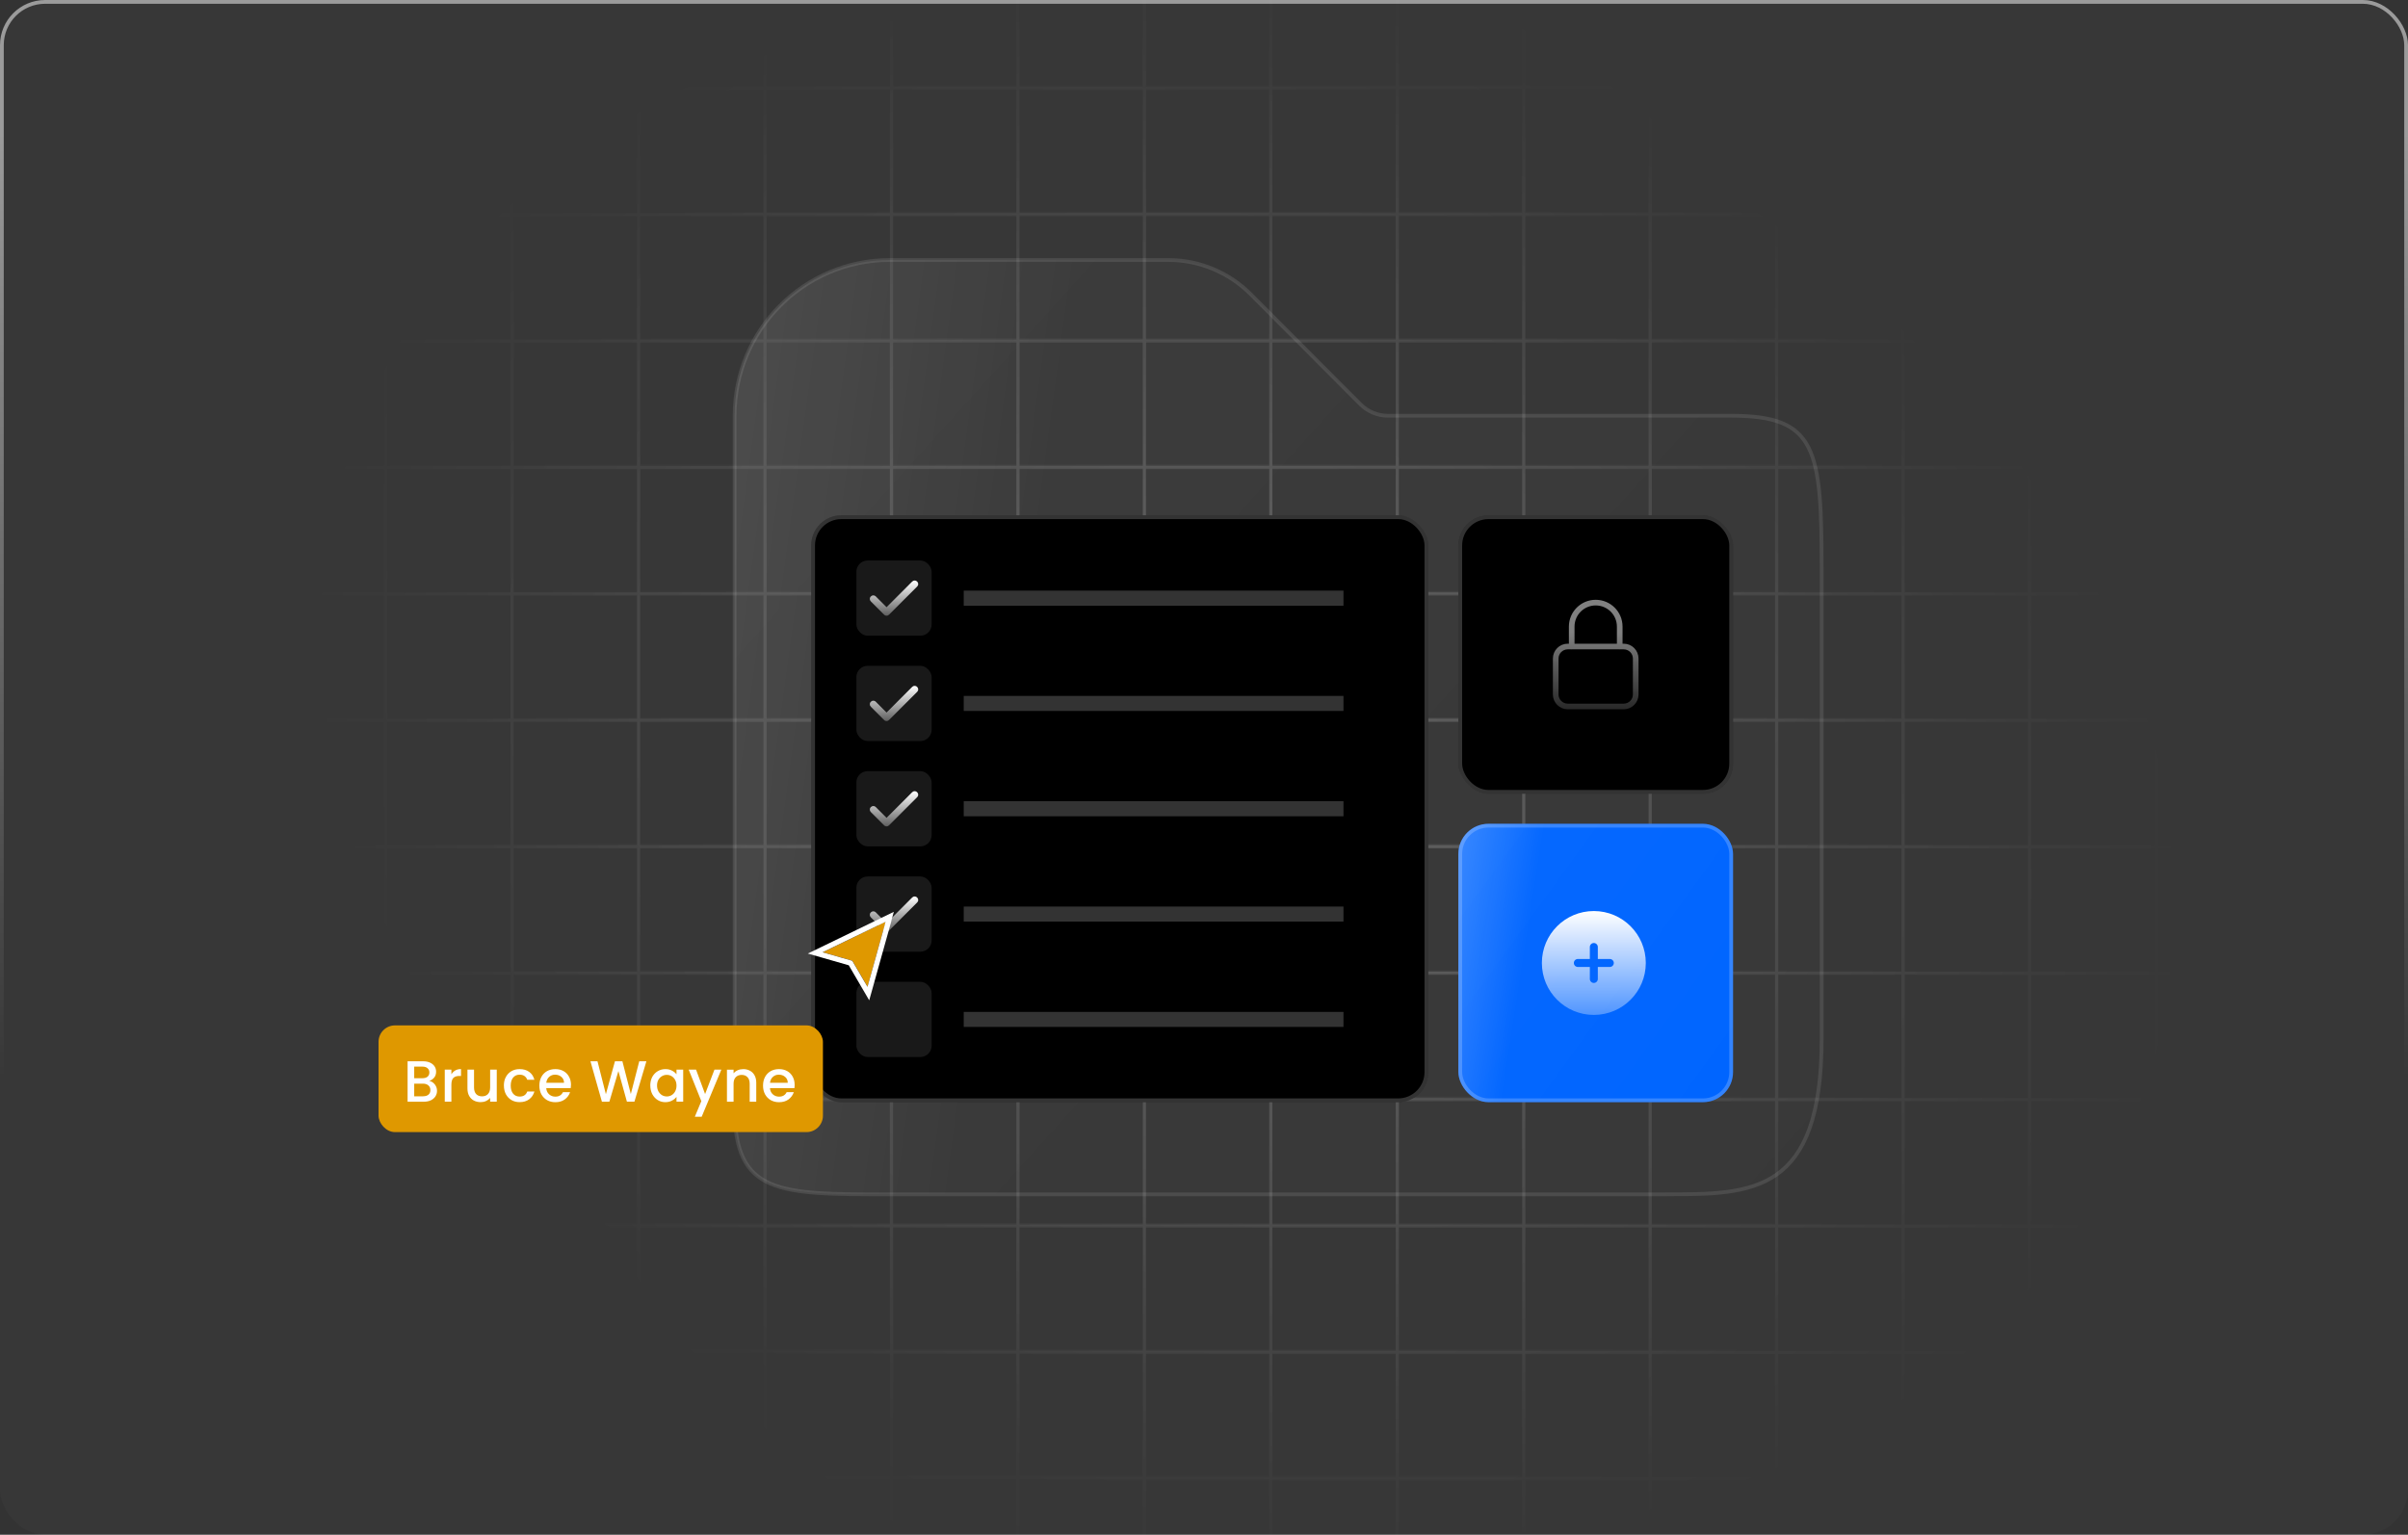 <?xml version="1.0" encoding="UTF-8"?>
<svg id="Layer_1" xmlns="http://www.w3.org/2000/svg" xmlns:xlink="http://www.w3.org/1999/xlink" viewBox="0 0 640 408">
  <rect x="0" y="0" width="640" height="408" fill="#333333" stroke="none"/>
  <defs>
    <style>
      .cls-1, .cls-2, .cls-3, .cls-4, .cls-5, .cls-6, .cls-7 {
        fill: none;
      }

      .cls-2 {
        stroke: #fff;
        stroke-linecap: square;
        stroke-width: 1.41px;
      }

      .cls-8 {
        fill: url(#radial-gradient-2);
        opacity: .7;
      }

      .cls-9 {
        fill: #df9800;
      }

      .cls-10 {
        fill: url(#linear-gradient-5);
      }

      .cls-11 {
        fill: url(#linear-gradient-6);
      }

      .cls-12 {
        fill: url(#linear-gradient-4);
      }

      .cls-13 {
        fill: url(#linear-gradient-3);
      }

      .cls-3 {
        stroke: url(#linear-gradient-7);
        stroke-linecap: round;
        stroke-linejoin: round;
        stroke-width: 1.5px;
      }

      .cls-14 {
        fill: #0065ff;
      }

      .cls-4 {
        stroke: rgba(255, 255, 255, .1);
      }

      .cls-5 {
        stroke: url(#linear-gradient-11);
        stroke-opacity: .5;
      }

      .cls-15 {
        fill: #fff;
      }

      .cls-16 {
        fill: rgba(255, 255, 255, .1);
      }

      .cls-17 {
        fill: url(#linear-gradient-10);
      }

      .cls-17, .cls-18, .cls-19 {
        fill-rule: evenodd;
      }

      .cls-18 {
        fill: url(#linear-gradient);
      }

      .cls-18, .cls-20 {
        fill-opacity: .05;
      }

      .cls-19 {
        fill: url(#linear-gradient-2);
        fill-opacity: .2;
      }

      .cls-21 {
        fill: rgba(255, 255, 255, .02);
      }

      .cls-6 {
        stroke-width: 4px;
      }

      .cls-6, .cls-7 {
        stroke: rgba(255, 255, 255, .2);
      }

      .cls-22 {
        fill: url(#radial-gradient);
        fill-opacity: .6;
      }

      .cls-23 {
        clip-path: url(#clippath);
      }

      .cls-20 {
        fill: url(#linear-gradient-8);
      }

      .cls-24 {
        fill: url(#linear-gradient-9);
        fill-opacity: .5;
      }
    </style>
    <clipPath id="clippath">
      <rect class="cls-1" width="640" height="408" rx="12" ry="12"/>
    </clipPath>
    <radialGradient id="radial-gradient" cx="-636.18" cy="744.6" fx="-636.18" fy="744.6" r="1" gradientTransform="translate(97495.8 195825.88) rotate(21.44) scale(254.56 -196.84)" gradientUnits="userSpaceOnUse">
      <stop offset="0" stop-color="#fff" stop-opacity=".3"/>
      <stop offset="1" stop-color="#fff" stop-opacity="0"/>
    </radialGradient>
    <radialGradient id="radial-gradient-2" cx="-635.78" cy="743.53" fx="-635.78" fy="743.53" r="1" gradientTransform="translate(126506.73 169492.96) scale(198.47 -227.68)" gradientUnits="userSpaceOnUse">
      <stop offset="0" stop-color="#fff" stop-opacity=".1"/>
      <stop offset="1" stop-color="#fff" stop-opacity="0"/>
    </radialGradient>
    <clipPath id="clippath-1">
      <path class="cls-1" d="M442.9,317.5c22.79,0,41.27,0,41.27-41.4v-124.2c0-32.69-1.31-41.4-24.11-41.4h-91.17c-2.74,0-5.36-1.09-7.3-3.03l-29.18-29.27c-5.81-5.82-13.68-9.09-21.89-9.09h-74c-22.8,0-41.27,18.53-41.27,41.4v184.08c0,22.92,11.62,22.92,41.27,22.92h206.37Z"/>
    </clipPath>
    <linearGradient id="linear-gradient" x1="193.35" y1="328.35" x2="540.44" y2="14.48" gradientTransform="translate(0 410) scale(1 -1)" gradientUnits="userSpaceOnUse">
      <stop offset="0" stop-color="#fff" stop-opacity=".5"/>
      <stop offset="1" stop-color="#fff" stop-opacity="0"/>
    </linearGradient>
    <linearGradient id="linear-gradient-2" x1="270.14" y1="216.1" x2="117.41" y2="236.88" gradientTransform="translate(0 410) scale(1 -1)" gradientUnits="userSpaceOnUse">
      <stop offset="0" stop-color="#fff" stop-opacity="0"/>
      <stop offset="1" stop-color="#fff" stop-opacity=".7"/>
    </linearGradient>
    <linearGradient id="linear-gradient-3" x1="237.61" y1="242.18" x2="237.61" y2="255.67" gradientTransform="translate(0 410) scale(1 -1)" gradientUnits="userSpaceOnUse">
      <stop offset="0" stop-color="#fff" stop-opacity="0"/>
      <stop offset="1" stop-color="#fff"/>
    </linearGradient>
    <linearGradient id="linear-gradient-4" x1="237.61" y1="214.18" x2="237.61" y2="227.68" gradientTransform="translate(0 410) scale(1 -1)" gradientUnits="userSpaceOnUse">
      <stop offset="0" stop-color="#fff" stop-opacity="0"/>
      <stop offset="1" stop-color="#fff"/>
    </linearGradient>
    <linearGradient id="linear-gradient-5" x1="237.61" y1="186.18" x2="237.61" y2="199.68" gradientTransform="translate(0 410) scale(1 -1)" gradientUnits="userSpaceOnUse">
      <stop offset="0" stop-color="#fff" stop-opacity="0"/>
      <stop offset="1" stop-color="#fff"/>
    </linearGradient>
    <linearGradient id="linear-gradient-6" x1="237.61" y1="158.19" x2="237.61" y2="171.68" gradientTransform="translate(0 410) scale(1 -1)" gradientUnits="userSpaceOnUse">
      <stop offset="0" stop-color="#fff" stop-opacity="0"/>
      <stop offset="1" stop-color="#fff"/>
    </linearGradient>
    <linearGradient id="linear-gradient-7" x1="424.11" y1="241.73" x2="424.11" y2="211.93" gradientTransform="translate(0 410) scale(1 -1)" gradientUnits="userSpaceOnUse">
      <stop offset="0" stop-color="#fff" stop-opacity=".5"/>
      <stop offset="1" stop-color="#fff" stop-opacity="0"/>
    </linearGradient>
    <linearGradient id="linear-gradient-8" x1="384.16" y1="182.95" x2="462.05" y2="126.51" gradientTransform="translate(0 410) scale(1 -1)" gradientUnits="userSpaceOnUse">
      <stop offset="0" stop-color="#fff" stop-opacity=".5"/>
      <stop offset="1" stop-color="#fff" stop-opacity="0"/>
    </linearGradient>
    <linearGradient id="linear-gradient-9" x1="405.24" y1="156.93" x2="366.72" y2="162.91" gradientTransform="translate(0 410) scale(1 -1)" gradientUnits="userSpaceOnUse">
      <stop offset="0" stop-color="#fff" stop-opacity="0"/>
      <stop offset="1" stop-color="#fff" stop-opacity=".7"/>
    </linearGradient>
    <linearGradient id="linear-gradient-10" x1="423.61" y1="127.94" x2="423.61" y2="167.81" gradientTransform="translate(0 410) scale(1 -1)" gradientUnits="userSpaceOnUse">
      <stop offset="0" stop-color="#fff" stop-opacity="0"/>
      <stop offset="1" stop-color="#fff"/>
    </linearGradient>
    <linearGradient id="linear-gradient-11" x1="320" y1="410" x2="320" y2="123.46" gradientTransform="translate(0 410) scale(1 -1)" gradientUnits="userSpaceOnUse">
      <stop offset=".12" stop-color="#fff"/>
      <stop offset="1" stop-color="#fff" stop-opacity="0"/>
    </linearGradient>
  </defs>
  <g class="cls-23">
    <g>
      <rect class="cls-21" width="640" height="408" rx="12" ry="12"/>
      <path class="cls-22" d="M35.71-44.18h32.77v-42.96h.84v42.96h32.77v-42.96h.84v42.96h32.77v-42.96h.84v42.96h32.77v-42.96h.84v42.96h32.77v-42.96h.84v42.96h32.77v-42.96h.84v42.96h32.77v-42.96h.84v42.96h32.77v-42.96h.84v42.96h32.77v-42.96h.84v42.96h32.77v-42.96h.84v42.96h32.77v-42.96h.84v42.96h32.77v-42.96h.84v42.96h32.77v-42.96h.84v42.96h32.77v-42.96h.84v42.96h32.77v-42.96h.84v42.96h32.77v-42.96h.84v42.96h32.77v-42.96h.84v42.96h34.87v.84h-34.87V-10.57h34.87v.84h-34.87V23.04h34.87v.84h-34.87v32.77h34.87v.84h-34.87v32.77h34.87v.84h-34.87v32.77h34.87v.84h-34.87v32.77h34.87v.84h-34.87v32.77h34.87v.84h-34.87v32.77h34.87v.84h-34.87v32.77h34.87v.84h-34.87v32.77h34.87v.84h-34.87v32.77h34.87v.84h-34.87v32.77h34.87v.84h-34.87v32.77h34.87v.84h-34.87v32.77h34.87v.84h-34.87v45.26h-.84v-45.26h-32.77v45.26h-.84v-45.26h-32.77v45.26h-.84v-45.26h-32.77v45.26h-.84v-45.26h-32.77v45.26h-.84v-45.26h-32.77v45.26h-.84v-45.26h-32.77v45.26h-.84v-45.26h-32.77v45.26h-.84v-45.26h-32.77v45.26h-.84v-45.26h-32.77v45.26h-.84v-45.26h-32.77v45.26h-.84v-45.26h-32.77v45.26h-.84v-45.26h-32.77v45.26h-.84v-45.26h-32.77v45.26h-.84v-45.26h-32.77v45.26h-.84v-45.26h-32.77v45.26h-.84v-45.26h-32.77v45.26h-.84v-45.26h-32.77v45.26h-.84v-45.26H0v-.84h34.87v-32.77H0v-.84h34.87v-32.77H0v-.84h34.87v-32.77H0v-.84h34.87v-32.77H0v-.84h34.87v-32.77H0v-.84h34.87v-32.77H0v-.84h34.87v-32.77H0v-.84h34.87v-32.77H0v-.84h34.87v-32.77H0v-.84h34.87v-32.77H0v-.84h34.87v-32.77H0v-.84h34.87V23.88H0v-.84h34.87V-9.73H0v-.84h34.87v-32.77H0v-.84h34.87v-42.96h.84v42.96ZM35.71,426.34h32.77v-32.77h-32.77v32.77ZM69.32,426.34h32.77v-32.77h-32.77v32.77ZM102.92,426.34h32.77v-32.77h-32.77v32.77ZM136.53,426.34h32.77v-32.77h-32.77v32.77ZM170.14,426.34h32.77v-32.77h-32.77v32.77ZM203.75,426.34h32.77v-32.77h-32.77v32.77ZM237.36,426.34h32.77v-32.77h-32.77v32.77ZM270.97,426.34h32.77v-32.77h-32.77v32.77ZM304.58,426.34h32.77v-32.77h-32.77v32.77ZM338.18,426.34h32.77v-32.77h-32.77v32.77ZM371.79,426.34h32.77v-32.77h-32.77v32.77ZM405.4,426.34h32.77v-32.77h-32.77v32.77ZM439.01,426.34h32.77v-32.77h-32.77v32.77ZM472.62,426.34h32.77v-32.77h-32.77v32.77ZM506.23,426.34h32.77v-32.77h-32.77v32.77ZM539.83,426.34h32.77v-32.77h-32.77v32.77ZM573.44,426.34h32.77v-32.77h-32.77v32.77ZM35.71,392.73h32.77v-32.77h-32.77v32.77ZM69.32,392.73h32.77v-32.77h-32.77v32.77ZM102.92,392.73h32.77v-32.77h-32.77v32.77ZM136.53,392.73h32.77v-32.77h-32.77v32.77ZM170.14,392.73h32.77v-32.77h-32.77v32.77ZM203.75,392.73h32.77v-32.77h-32.77v32.77ZM237.36,392.73h32.77v-32.77h-32.77v32.77ZM270.97,392.73h32.77v-32.77h-32.77v32.77ZM304.58,392.73h32.77v-32.77h-32.77v32.77ZM338.18,392.73h32.77v-32.77h-32.77v32.77ZM371.79,392.73h32.77v-32.77h-32.77v32.77ZM405.4,392.73h32.77v-32.77h-32.77v32.77ZM439.01,392.73h32.77v-32.77h-32.77v32.77ZM472.62,392.73h32.77v-32.77h-32.77v32.77ZM506.23,392.73h32.77v-32.77h-32.77v32.77ZM539.83,392.73h32.77v-32.77h-32.77v32.77ZM573.44,392.73h32.77v-32.77h-32.77v32.77ZM35.71,359.12h32.77v-32.77h-32.77v32.77ZM69.32,359.12h32.77v-32.77h-32.77v32.77ZM102.92,359.12h32.77v-32.77h-32.77v32.77ZM136.53,359.12h32.77v-32.77h-32.77v32.77ZM170.14,359.12h32.77v-32.77h-32.77v32.77ZM203.75,359.12h32.77v-32.77h-32.77v32.77ZM237.36,359.12h32.77v-32.77h-32.77v32.77ZM270.97,359.12h32.77v-32.77h-32.77v32.77ZM304.58,359.12h32.77v-32.77h-32.77v32.77ZM338.18,359.12h32.77v-32.77h-32.77v32.77ZM371.79,359.12h32.77v-32.77h-32.77v32.77ZM405.4,359.12h32.77v-32.77h-32.77v32.77ZM439.01,359.12h32.77v-32.77h-32.77v32.77ZM472.62,359.12h32.77v-32.77h-32.77v32.77ZM506.23,359.12h32.77v-32.77h-32.77v32.77ZM539.83,359.12h32.77v-32.77h-32.77v32.77ZM573.44,359.12h32.77v-32.77h-32.77v32.77ZM35.71,325.51h32.77v-32.77h-32.77v32.77ZM69.32,325.51h32.77v-32.77h-32.77v32.77ZM102.92,325.51h32.77v-32.77h-32.77v32.77ZM136.53,325.51h32.77v-32.77h-32.77v32.77ZM170.14,325.51h32.77v-32.77h-32.77v32.77ZM203.75,325.51h32.77v-32.77h-32.77v32.77ZM237.36,325.51h32.77v-32.77h-32.77v32.77ZM270.97,325.51h32.77v-32.77h-32.77v32.77ZM304.58,325.51h32.77v-32.77h-32.77v32.77ZM338.18,325.51h32.77v-32.77h-32.77v32.77ZM371.79,325.51h32.77v-32.77h-32.77v32.77ZM405.4,325.51h32.77v-32.77h-32.77v32.77ZM439.01,325.51h32.77v-32.77h-32.77v32.77ZM472.62,325.51h32.77v-32.77h-32.77v32.77ZM506.23,325.51h32.77v-32.77h-32.77v32.77ZM539.83,325.51h32.77v-32.77h-32.77v32.77ZM573.44,325.51h32.77v-32.77h-32.77v32.77ZM35.71,291.91h32.77v-32.77h-32.77v32.77ZM69.32,291.91h32.77v-32.77h-32.77v32.77ZM102.92,291.91h32.77v-32.77h-32.77v32.77ZM136.53,291.91h32.77v-32.77h-32.77v32.77ZM170.14,291.91h32.77v-32.77h-32.77v32.77ZM203.75,291.91h32.77v-32.77h-32.77v32.77ZM237.36,291.91h32.77v-32.77h-32.77v32.77ZM270.97,291.91h32.77v-32.77h-32.77v32.77ZM304.58,291.91h32.77v-32.77h-32.77v32.77ZM338.18,291.91h32.77v-32.77h-32.77v32.77ZM371.79,291.91h32.77v-32.77h-32.77v32.77ZM405.4,291.91h32.77v-32.77h-32.77v32.77ZM439.01,291.91h32.77v-32.77h-32.77v32.77ZM472.62,291.91h32.77v-32.77h-32.77v32.77ZM506.23,291.91h32.77v-32.77h-32.77v32.77ZM539.83,291.91h32.77v-32.77h-32.77v32.77ZM573.44,291.91h32.77v-32.77h-32.77v32.77ZM35.71,258.3h32.77v-32.77h-32.77v32.77ZM69.32,258.3h32.77v-32.77h-32.77v32.77ZM102.92,258.3h32.77v-32.77h-32.77v32.77ZM136.53,258.3h32.77v-32.77h-32.77v32.77ZM170.14,258.3h32.77v-32.77h-32.77v32.77ZM203.75,258.3h32.77v-32.77h-32.77v32.77ZM237.36,258.3h32.77v-32.77h-32.77v32.77ZM270.97,258.3h32.77v-32.77h-32.77v32.77ZM304.58,258.3h32.77v-32.77h-32.77v32.77ZM338.18,258.3h32.77v-32.77h-32.77v32.77ZM371.79,258.3h32.77v-32.77h-32.77v32.77ZM405.4,258.3h32.77v-32.77h-32.77v32.77ZM439.01,258.3h32.77v-32.77h-32.77v32.77ZM472.62,258.3h32.77v-32.77h-32.77v32.77ZM506.23,258.3h32.77v-32.77h-32.77v32.77ZM539.83,258.3h32.77v-32.77h-32.77v32.77ZM573.44,258.3h32.77v-32.77h-32.77v32.77ZM35.71,224.69h32.77v-32.77h-32.77v32.77ZM69.32,224.69h32.77v-32.77h-32.77v32.77ZM102.92,224.69h32.77v-32.77h-32.77v32.77ZM136.53,224.69h32.77v-32.77h-32.77v32.77ZM170.14,224.69h32.77v-32.77h-32.77v32.77ZM203.75,224.69h32.77v-32.77h-32.77v32.77ZM237.36,224.69h32.77v-32.77h-32.77v32.77ZM270.97,224.69h32.77v-32.77h-32.77v32.77ZM304.58,224.69h32.77v-32.77h-32.77v32.77ZM338.18,224.69h32.77v-32.77h-32.77v32.77ZM371.79,224.69h32.77v-32.77h-32.77v32.77ZM405.4,224.69h32.77v-32.77h-32.77v32.77ZM439.01,224.69h32.77v-32.77h-32.77v32.77ZM472.62,224.69h32.77v-32.77h-32.77v32.77ZM506.23,224.69h32.77v-32.77h-32.77v32.77ZM539.83,224.69h32.77v-32.77h-32.77v32.77ZM573.44,224.69h32.77v-32.77h-32.77v32.77ZM35.71,191.08h32.77v-32.77h-32.77v32.77ZM69.32,191.08h32.77v-32.77h-32.77v32.77ZM102.92,191.08h32.77v-32.77h-32.77v32.77ZM136.53,191.08h32.77v-32.77h-32.77v32.77ZM170.14,191.08h32.77v-32.77h-32.77v32.77ZM203.75,191.08h32.77v-32.77h-32.77v32.77ZM237.36,191.08h32.77v-32.77h-32.77v32.77ZM270.97,191.08h32.77v-32.77h-32.77v32.77ZM304.58,191.08h32.77v-32.77h-32.77v32.77ZM338.18,191.08h32.77v-32.77h-32.77v32.77ZM371.79,191.08h32.77v-32.77h-32.77v32.77ZM405.4,191.08h32.77v-32.77h-32.77v32.77ZM439.01,191.08h32.77v-32.77h-32.77v32.77ZM472.62,191.08h32.77v-32.77h-32.77v32.77ZM506.23,191.08h32.77v-32.77h-32.77v32.77ZM539.83,191.08h32.77v-32.77h-32.77v32.77ZM573.44,191.08h32.77v-32.77h-32.77v32.77ZM35.71,157.47h32.77v-32.77h-32.77v32.77ZM69.32,157.47h32.77v-32.77h-32.77v32.77ZM102.92,157.47h32.77v-32.77h-32.77v32.77ZM136.53,157.47h32.77v-32.77h-32.77v32.77ZM170.14,157.47h32.77v-32.77h-32.77v32.77ZM203.75,157.47h32.77v-32.77h-32.77v32.77ZM237.36,157.47h32.77v-32.77h-32.77v32.77ZM270.97,157.47h32.77v-32.77h-32.77v32.77ZM304.58,157.47h32.77v-32.77h-32.77v32.77ZM338.18,157.47h32.77v-32.77h-32.77v32.77ZM371.79,157.47h32.77v-32.77h-32.77v32.77ZM405.4,157.47h32.77v-32.77h-32.77v32.77ZM439.01,157.47h32.77v-32.77h-32.77v32.77ZM472.62,157.47h32.77v-32.77h-32.77v32.77ZM506.23,157.47h32.77v-32.77h-32.77v32.77ZM539.83,157.47h32.77v-32.77h-32.77v32.77ZM573.44,157.47h32.77v-32.77h-32.77v32.77ZM35.71,123.86h32.77v-32.77h-32.77v32.77ZM69.32,123.86h32.77v-32.77h-32.77v32.77ZM102.92,123.86h32.77v-32.77h-32.77v32.77ZM136.53,123.86h32.77v-32.77h-32.77v32.77ZM170.14,123.86h32.77v-32.77h-32.77v32.77ZM203.75,123.86h32.77v-32.77h-32.77v32.77ZM237.36,123.86h32.77v-32.77h-32.77v32.77ZM270.97,123.86h32.77v-32.77h-32.77v32.77ZM304.58,123.86h32.77v-32.77h-32.77v32.77ZM338.18,123.86h32.77v-32.77h-32.77v32.77ZM371.79,123.86h32.77v-32.77h-32.77v32.77ZM405.4,123.86h32.77v-32.77h-32.77v32.77ZM439.01,123.86h32.77v-32.77h-32.77v32.77ZM472.62,123.86h32.77v-32.77h-32.77v32.77ZM506.23,123.86h32.77v-32.77h-32.77v32.77ZM539.83,123.86h32.77v-32.77h-32.77v32.77ZM573.44,123.86h32.77v-32.77h-32.77v32.77ZM35.71,90.25h32.77v-32.77h-32.77v32.77ZM69.32,90.25h32.77v-32.77h-32.77v32.77ZM102.92,90.25h32.77v-32.77h-32.77v32.77ZM136.53,90.25h32.77v-32.77h-32.77v32.77ZM170.14,90.25h32.77v-32.77h-32.77v32.77ZM203.75,90.25h32.77v-32.77h-32.77v32.77ZM237.36,90.25h32.77v-32.77h-32.77v32.77ZM270.97,90.25h32.77v-32.77h-32.77v32.77ZM304.58,90.25h32.77v-32.77h-32.77v32.77ZM338.18,90.25h32.77v-32.77h-32.77v32.77ZM371.79,90.25h32.77v-32.77h-32.77v32.77ZM405.4,90.25h32.77v-32.77h-32.77v32.77ZM439.01,90.25h32.77v-32.77h-32.77v32.77ZM472.62,90.25h32.77v-32.77h-32.77v32.77ZM506.23,90.25h32.77v-32.77h-32.77v32.77ZM539.83,90.25h32.77v-32.77h-32.77v32.77ZM573.44,90.25h32.77v-32.77h-32.77v32.77ZM35.71,56.65h32.77V23.88h-32.77v32.77ZM69.32,56.65h32.77V23.88h-32.77v32.77ZM102.92,56.65h32.77V23.88h-32.77v32.77ZM136.53,56.65h32.77V23.88h-32.77v32.77ZM170.14,56.65h32.77V23.88h-32.77v32.77ZM203.75,56.65h32.77V23.88h-32.77v32.77ZM237.36,56.65h32.77V23.88h-32.77v32.77ZM270.97,56.65h32.77V23.88h-32.77v32.77ZM304.58,56.65h32.77V23.88h-32.77v32.77ZM338.18,56.65h32.77V23.88h-32.77v32.77ZM371.79,56.65h32.77V23.88h-32.77v32.77ZM405.4,56.65h32.77V23.88h-32.77v32.77ZM439.01,56.65h32.77V23.88h-32.77v32.77ZM472.62,56.65h32.77V23.88h-32.77v32.77ZM506.23,56.65h32.77V23.88h-32.77v32.77ZM539.83,56.65h32.77V23.88h-32.77v32.77ZM573.44,56.65h32.77V23.88h-32.77v32.77ZM35.71,23.04h32.77V-9.73h-32.77V23.04ZM69.32,23.04h32.77V-9.73h-32.77V23.04ZM102.92,23.04h32.77V-9.73h-32.77V23.04ZM136.53,23.04h32.77V-9.73h-32.77V23.04ZM170.14,23.04h32.77V-9.73h-32.77V23.04ZM203.75,23.04h32.77V-9.73h-32.77V23.04ZM237.36,23.04h32.77V-9.73h-32.77V23.04ZM270.97,23.04h32.77V-9.73h-32.77V23.04ZM304.58,23.04h32.77V-9.73h-32.77V23.04ZM338.18,23.04h32.77V-9.73h-32.77V23.04ZM371.79,23.04h32.77V-9.73h-32.77V23.04ZM405.4,23.04h32.77V-9.73h-32.77V23.04ZM439.01,23.04h32.77V-9.73h-32.77V23.04ZM472.62,23.04h32.77V-9.73h-32.77V23.04ZM506.23,23.04h32.77V-9.73h-32.77V23.04ZM539.83,23.04h32.77V-9.73h-32.77V23.04ZM573.44,23.04h32.77V-9.73h-32.77V23.04ZM35.71-10.57h32.77v-32.77h-32.77V-10.57ZM69.32-10.57h32.77v-32.77h-32.77V-10.57ZM102.92-10.57h32.77v-32.77h-32.77V-10.57ZM136.53-10.57h32.77v-32.77h-32.77V-10.57ZM170.14-10.57h32.77v-32.77h-32.77V-10.57ZM203.75-10.57h32.77v-32.77h-32.77V-10.57ZM237.36-10.57h32.77v-32.77h-32.77V-10.57ZM270.97-10.57h32.77v-32.77h-32.77V-10.57ZM304.58-10.57h32.77v-32.77h-32.77V-10.57ZM338.18-10.57h32.77v-32.77h-32.77V-10.57ZM371.79-10.57h32.77v-32.77h-32.77V-10.57ZM405.4-10.57h32.77v-32.77h-32.77V-10.57ZM439.01-10.57h32.77v-32.77h-32.77V-10.57ZM472.62-10.57h32.77v-32.77h-32.77V-10.57ZM506.23-10.57h32.77v-32.77h-32.77V-10.57ZM539.83-10.57h32.77v-32.77h-32.77V-10.57ZM573.44-10.57h32.77v-32.77h-32.77V-10.57Z"/>
      <path class="cls-8" d="M35.71-44.53h32.77v-42.96h.84v42.96h32.77v-42.96h.84v42.96h32.77v-42.96h.84v42.96h32.77v-42.96h.84v42.96h32.77v-42.96h.84v42.96h32.77v-42.96h.84v42.96h32.77v-42.96h.84v42.96h32.77v-42.96h.84v42.96h32.77v-42.96h.84v42.96h32.77v-42.96h.84v42.96h32.77v-42.96h.84v42.96h32.77v-42.96h.84v42.96h32.77v-42.96h.84v42.96h32.77v-42.96h.84v42.96h32.77v-42.96h.84v42.96h32.77v-42.96h.84v42.96h32.77v-42.96h.84v42.96h34.87v.84h-34.87V-10.92h34.87v.84h-34.87V22.69h34.87v.84h-34.87v32.77h34.87v.84h-34.87v32.77h34.87v.84h-34.87v32.77h34.87v.84h-34.87v32.77h34.87v.84h-34.87v32.77h34.87v.84h-34.87v32.77h34.87v.84h-34.87v32.77h34.87v.84h-34.87v32.77h34.87v.84h-34.87v32.77h34.87v.84h-34.87v32.77h34.87v.84h-34.87v32.77h34.87v.84h-34.87v32.77h34.87v.84h-34.87v45.26h-.84v-45.26h-32.77v45.26h-.84v-45.26h-32.77v45.26h-.84v-45.26h-32.77v45.26h-.84v-45.26h-32.77v45.26h-.84v-45.26h-32.77v45.26h-.84v-45.26h-32.77v45.26h-.84v-45.26h-32.77v45.26h-.84v-45.26h-32.77v45.26h-.84v-45.26h-32.77v45.26h-.84v-45.26h-32.77v45.26h-.84v-45.26h-32.77v45.26h-.84v-45.26h-32.77v45.26h-.84v-45.26h-32.77v45.26h-.84v-45.26h-32.77v45.26h-.84v-45.26h-32.77v45.26h-.84v-45.26h-32.77v45.26h-.84v-45.26h-32.77v45.26h-.84v-45.26H0v-.84h34.87v-32.77H0v-.84h34.87v-32.77H0v-.84h34.87v-32.77H0v-.84h34.87v-32.77H0v-.84h34.87v-32.77H0v-.84h34.87v-32.77H0v-.84h34.87v-32.77H0v-.84h34.87v-32.77H0v-.84h34.87v-32.77H0v-.84h34.87v-32.77H0v-.84h34.87v-32.77H0v-.84h34.87V23.53H0v-.84h34.87V-10.08H0v-.84h34.87v-32.77H0v-.84h34.87v-42.96h.84v42.96ZM35.71,425.99h32.77v-32.77h-32.77v32.77ZM69.32,425.99h32.77v-32.77h-32.77v32.77ZM102.92,425.99h32.77v-32.77h-32.77v32.77ZM136.53,425.99h32.77v-32.77h-32.77v32.77ZM170.14,425.99h32.77v-32.77h-32.77v32.77ZM203.75,425.99h32.77v-32.77h-32.77v32.77ZM237.36,425.99h32.77v-32.77h-32.77v32.77ZM270.97,425.99h32.77v-32.77h-32.77v32.77ZM304.58,425.99h32.77v-32.77h-32.77v32.77ZM338.18,425.99h32.77v-32.77h-32.77v32.77ZM371.79,425.99h32.77v-32.77h-32.77v32.77ZM405.4,425.99h32.77v-32.77h-32.77v32.77ZM439.01,425.99h32.77v-32.77h-32.77v32.77ZM472.62,425.99h32.77v-32.77h-32.77v32.77ZM506.23,425.99h32.77v-32.77h-32.77v32.77ZM539.83,425.99h32.77v-32.77h-32.77v32.77ZM573.44,425.99h32.77v-32.77h-32.77v32.77ZM35.71,392.38h32.77v-32.77h-32.77v32.77ZM69.32,392.38h32.77v-32.77h-32.77v32.77ZM102.92,392.38h32.77v-32.77h-32.77v32.77ZM136.53,392.38h32.77v-32.77h-32.77v32.77ZM170.14,392.38h32.77v-32.77h-32.77v32.77ZM203.75,392.38h32.77v-32.77h-32.77v32.77ZM237.36,392.38h32.77v-32.77h-32.77v32.77ZM270.97,392.38h32.77v-32.77h-32.77v32.77ZM304.58,392.38h32.77v-32.77h-32.77v32.77ZM338.18,392.38h32.77v-32.77h-32.77v32.77ZM371.79,392.38h32.77v-32.77h-32.77v32.77ZM405.4,392.38h32.77v-32.77h-32.77v32.77ZM439.01,392.38h32.77v-32.77h-32.77v32.77ZM472.62,392.38h32.77v-32.77h-32.77v32.77ZM506.23,392.38h32.77v-32.77h-32.77v32.77ZM539.83,392.38h32.77v-32.77h-32.77v32.77ZM573.44,392.38h32.77v-32.77h-32.77v32.77ZM35.71,358.77h32.77v-32.77h-32.77v32.77ZM69.32,358.77h32.77v-32.77h-32.77v32.77ZM102.92,358.77h32.77v-32.77h-32.77v32.77ZM136.53,358.77h32.77v-32.77h-32.77v32.77ZM170.14,358.77h32.77v-32.77h-32.77v32.77ZM203.75,358.77h32.77v-32.77h-32.77v32.77ZM237.36,358.77h32.77v-32.77h-32.77v32.77ZM270.97,358.77h32.77v-32.77h-32.77v32.77ZM304.58,358.77h32.77v-32.77h-32.77v32.77ZM338.18,358.77h32.77v-32.77h-32.77v32.77ZM371.79,358.77h32.77v-32.77h-32.77v32.77ZM405.4,358.77h32.77v-32.77h-32.77v32.77ZM439.01,358.77h32.77v-32.77h-32.77v32.77ZM472.62,358.77h32.77v-32.77h-32.77v32.77ZM506.23,358.77h32.77v-32.77h-32.77v32.77ZM539.83,358.77h32.77v-32.77h-32.77v32.77ZM573.44,358.77h32.77v-32.77h-32.77v32.77ZM35.71,325.16h32.77v-32.77h-32.77v32.77ZM69.32,325.16h32.77v-32.77h-32.77v32.77ZM102.92,325.16h32.77v-32.77h-32.77v32.77ZM136.53,325.16h32.77v-32.77h-32.77v32.77ZM170.14,325.16h32.77v-32.77h-32.77v32.77ZM203.75,325.16h32.77v-32.77h-32.77v32.77ZM237.36,325.16h32.77v-32.77h-32.77v32.77ZM270.97,325.16h32.77v-32.77h-32.77v32.77ZM304.58,325.16h32.77v-32.77h-32.77v32.77ZM338.18,325.16h32.77v-32.77h-32.77v32.77ZM371.79,325.16h32.77v-32.77h-32.77v32.77ZM405.4,325.16h32.77v-32.77h-32.77v32.77ZM439.01,325.16h32.77v-32.77h-32.77v32.77ZM472.62,325.16h32.77v-32.77h-32.77v32.77ZM506.23,325.16h32.77v-32.77h-32.77v32.77ZM539.83,325.16h32.77v-32.77h-32.77v32.77ZM573.44,325.16h32.77v-32.77h-32.77v32.77ZM35.71,291.55h32.77v-32.77h-32.77v32.77ZM69.32,291.55h32.77v-32.77h-32.77v32.77ZM102.92,291.55h32.77v-32.77h-32.77v32.77ZM136.53,291.55h32.77v-32.77h-32.77v32.77ZM170.14,291.55h32.77v-32.77h-32.77v32.77ZM203.75,291.55h32.77v-32.77h-32.77v32.77ZM237.36,291.55h32.77v-32.77h-32.77v32.77ZM270.97,291.55h32.77v-32.77h-32.77v32.77ZM304.58,291.55h32.77v-32.77h-32.77v32.77ZM338.18,291.55h32.77v-32.77h-32.77v32.77ZM371.79,291.55h32.77v-32.77h-32.77v32.77ZM405.4,291.55h32.77v-32.77h-32.77v32.77ZM439.01,291.55h32.77v-32.77h-32.77v32.77ZM472.62,291.55h32.77v-32.77h-32.77v32.77ZM506.23,291.55h32.77v-32.77h-32.77v32.77ZM539.83,291.55h32.77v-32.77h-32.77v32.77ZM573.44,291.55h32.77v-32.77h-32.77v32.77ZM35.71,257.94h32.77v-32.77h-32.77v32.77ZM69.32,257.94h32.77v-32.77h-32.77v32.77ZM102.92,257.94h32.77v-32.77h-32.77v32.77ZM136.53,257.94h32.77v-32.77h-32.77v32.77ZM170.14,257.94h32.77v-32.77h-32.77v32.77ZM203.75,257.94h32.77v-32.77h-32.77v32.77ZM237.36,257.94h32.77v-32.77h-32.77v32.77ZM270.97,257.94h32.77v-32.77h-32.77v32.77ZM304.58,257.94h32.77v-32.77h-32.77v32.77ZM338.18,257.94h32.77v-32.77h-32.77v32.77ZM371.79,257.94h32.77v-32.77h-32.77v32.77ZM405.4,257.94h32.77v-32.77h-32.77v32.77ZM439.01,257.94h32.77v-32.77h-32.77v32.77ZM472.62,257.94h32.77v-32.77h-32.77v32.77ZM506.23,257.94h32.77v-32.77h-32.77v32.77ZM539.83,257.94h32.77v-32.77h-32.77v32.77ZM573.44,257.94h32.77v-32.77h-32.77v32.77ZM35.71,224.34h32.77v-32.77h-32.77v32.77ZM69.32,224.34h32.77v-32.77h-32.77v32.77ZM102.92,224.34h32.77v-32.77h-32.77v32.77ZM136.53,224.34h32.77v-32.77h-32.77v32.77ZM170.14,224.34h32.77v-32.77h-32.77v32.77ZM203.75,224.34h32.77v-32.77h-32.77v32.77ZM237.36,224.34h32.77v-32.77h-32.77v32.77ZM270.97,224.34h32.77v-32.77h-32.77v32.77ZM304.58,224.34h32.77v-32.77h-32.77v32.77ZM338.18,224.34h32.77v-32.77h-32.77v32.77ZM371.79,224.34h32.77v-32.77h-32.77v32.77ZM405.4,224.34h32.77v-32.77h-32.77v32.77ZM439.01,224.34h32.77v-32.77h-32.77v32.77ZM472.62,224.34h32.77v-32.77h-32.77v32.77ZM506.23,224.34h32.77v-32.77h-32.77v32.77ZM539.83,224.34h32.77v-32.77h-32.77v32.77ZM573.44,224.34h32.77v-32.77h-32.77v32.77ZM35.71,190.73h32.77v-32.77h-32.77v32.77ZM69.32,190.73h32.77v-32.77h-32.77v32.77ZM102.92,190.73h32.77v-32.77h-32.77v32.77ZM136.53,190.73h32.77v-32.77h-32.77v32.77ZM170.14,190.73h32.77v-32.77h-32.77v32.77ZM203.75,190.73h32.77v-32.77h-32.77v32.77ZM237.36,190.73h32.77v-32.77h-32.77v32.77ZM270.97,190.73h32.77v-32.77h-32.77v32.77ZM304.58,190.73h32.77v-32.77h-32.77v32.77ZM338.18,190.73h32.77v-32.77h-32.77v32.77ZM371.79,190.73h32.77v-32.77h-32.77v32.77ZM405.4,190.73h32.77v-32.77h-32.77v32.77ZM439.01,190.73h32.77v-32.77h-32.77v32.77ZM472.62,190.73h32.77v-32.77h-32.77v32.77ZM506.23,190.73h32.77v-32.77h-32.77v32.77ZM539.83,190.73h32.77v-32.77h-32.77v32.77ZM573.44,190.73h32.77v-32.77h-32.77v32.77ZM35.71,157.12h32.77v-32.77h-32.77v32.77ZM69.32,157.12h32.77v-32.77h-32.77v32.77ZM102.92,157.12h32.77v-32.77h-32.77v32.77ZM136.53,157.12h32.77v-32.77h-32.77v32.77ZM170.14,157.12h32.77v-32.77h-32.77v32.77ZM203.75,157.12h32.77v-32.77h-32.77v32.77ZM237.36,157.12h32.77v-32.77h-32.77v32.77ZM270.97,157.12h32.77v-32.77h-32.77v32.77ZM304.58,157.12h32.77v-32.77h-32.77v32.77ZM338.18,157.12h32.77v-32.77h-32.77v32.77ZM371.79,157.12h32.77v-32.77h-32.77v32.77ZM405.4,157.12h32.77v-32.77h-32.77v32.77ZM439.01,157.12h32.77v-32.77h-32.77v32.77ZM472.62,157.12h32.77v-32.77h-32.77v32.77ZM506.23,157.12h32.77v-32.77h-32.77v32.77ZM539.83,157.12h32.77v-32.77h-32.77v32.77ZM573.44,157.12h32.77v-32.77h-32.77v32.77ZM35.71,123.51h32.77v-32.77h-32.77v32.77ZM69.32,123.51h32.77v-32.77h-32.77v32.77ZM102.92,123.51h32.77v-32.77h-32.77v32.77ZM136.53,123.51h32.77v-32.77h-32.77v32.77ZM170.14,123.51h32.77v-32.77h-32.77v32.77ZM203.75,123.51h32.77v-32.77h-32.77v32.77ZM237.36,123.51h32.77v-32.77h-32.77v32.77ZM270.97,123.51h32.77v-32.77h-32.77v32.77ZM304.58,123.51h32.77v-32.77h-32.77v32.77ZM338.18,123.51h32.77v-32.77h-32.77v32.77ZM371.79,123.51h32.77v-32.77h-32.77v32.77ZM405.4,123.51h32.77v-32.77h-32.77v32.77ZM439.01,123.51h32.77v-32.77h-32.77v32.77ZM472.62,123.51h32.77v-32.77h-32.77v32.77ZM506.23,123.51h32.77v-32.77h-32.77v32.77ZM539.83,123.51h32.77v-32.77h-32.77v32.77ZM573.44,123.51h32.77v-32.77h-32.77v32.77ZM35.71,89.9h32.77v-32.77h-32.77v32.77ZM69.32,89.9h32.77v-32.77h-32.77v32.77ZM102.92,89.9h32.77v-32.77h-32.77v32.77ZM136.53,89.9h32.77v-32.77h-32.77v32.77ZM170.14,89.9h32.77v-32.77h-32.77v32.77ZM203.75,89.9h32.77v-32.77h-32.77v32.77ZM237.36,89.9h32.77v-32.77h-32.77v32.77ZM270.97,89.9h32.77v-32.77h-32.77v32.77ZM304.58,89.9h32.77v-32.77h-32.77v32.77ZM338.18,89.9h32.77v-32.77h-32.77v32.77ZM371.79,89.9h32.77v-32.77h-32.77v32.77ZM405.4,89.9h32.77v-32.77h-32.77v32.77ZM439.01,89.9h32.77v-32.77h-32.77v32.77ZM472.62,89.9h32.77v-32.77h-32.77v32.77ZM506.23,89.9h32.77v-32.77h-32.77v32.77ZM539.83,89.9h32.77v-32.77h-32.77v32.77ZM573.44,89.9h32.77v-32.77h-32.77v32.77ZM35.71,56.29h32.77V23.53h-32.77v32.77ZM69.32,56.29h32.77V23.53h-32.77v32.77ZM102.92,56.29h32.77V23.53h-32.77v32.77ZM136.53,56.29h32.77V23.53h-32.77v32.77ZM170.14,56.29h32.77V23.53h-32.77v32.77ZM203.75,56.29h32.77V23.53h-32.77v32.77ZM237.36,56.29h32.77V23.53h-32.77v32.77ZM270.97,56.29h32.77V23.53h-32.77v32.77ZM304.58,56.29h32.77V23.53h-32.77v32.77ZM338.18,56.29h32.77V23.53h-32.77v32.77ZM371.79,56.29h32.77V23.53h-32.77v32.77ZM405.4,56.29h32.77V23.53h-32.77v32.77ZM439.01,56.29h32.77V23.53h-32.77v32.77ZM472.62,56.29h32.77V23.53h-32.77v32.77ZM506.23,56.29h32.77V23.53h-32.77v32.77ZM539.83,56.29h32.77V23.53h-32.77v32.77ZM573.44,56.29h32.77V23.53h-32.77v32.77ZM35.71,22.69h32.77V-10.08h-32.77V22.69ZM69.32,22.69h32.77V-10.08h-32.77V22.69ZM102.92,22.69h32.77V-10.08h-32.77V22.69ZM136.53,22.69h32.77V-10.08h-32.77V22.69ZM170.14,22.69h32.77V-10.08h-32.77V22.69ZM203.75,22.69h32.77V-10.08h-32.77V22.69ZM237.36,22.69h32.77V-10.08h-32.77V22.69ZM270.97,22.69h32.77V-10.08h-32.77V22.69ZM304.58,22.69h32.77V-10.08h-32.77V22.69ZM338.18,22.69h32.77V-10.08h-32.77V22.69ZM371.79,22.69h32.77V-10.08h-32.77V22.69ZM405.4,22.69h32.77V-10.08h-32.77V22.69ZM439.01,22.69h32.77V-10.08h-32.77V22.69ZM472.62,22.69h32.77V-10.08h-32.77V22.69ZM506.23,22.69h32.77V-10.08h-32.77V22.69ZM539.83,22.69h32.77V-10.08h-32.77V22.69ZM573.44,22.69h32.77V-10.08h-32.77V22.69ZM35.71-10.92h32.77v-32.77h-32.77V-10.92ZM69.32-10.92h32.77v-32.77h-32.77V-10.92ZM102.92-10.92h32.77v-32.77h-32.77V-10.92ZM136.53-10.92h32.77v-32.77h-32.77V-10.92ZM170.14-10.92h32.77v-32.77h-32.77V-10.92ZM203.75-10.92h32.77v-32.77h-32.77V-10.92ZM237.36-10.92h32.77v-32.77h-32.77V-10.92ZM270.97-10.92h32.77v-32.77h-32.77V-10.92ZM304.58-10.92h32.77v-32.77h-32.77V-10.92ZM338.18-10.92h32.77v-32.77h-32.77V-10.92ZM371.79-10.92h32.77v-32.77h-32.77V-10.92ZM405.4-10.92h32.77v-32.77h-32.77V-10.92ZM439.01-10.92h32.77v-32.77h-32.77V-10.92ZM472.62-10.92h32.77v-32.77h-32.77V-10.92ZM506.23-10.92h32.77v-32.77h-32.77V-10.92ZM539.83-10.92h32.77v-32.77h-32.77V-10.92ZM573.44-10.92h32.77v-32.77h-32.77V-10.92Z"/>
      <g>
        <path class="cls-18" d="M442.9,317.5c22.79,0,41.27,0,41.27-41.4v-124.19c0-32.69-1.31-41.4-24.11-41.4h-91.17c-2.74,0-5.36-1.09-7.3-3.03l-29.18-29.27c-5.81-5.82-13.68-9.09-21.89-9.09h-74c-22.8,0-41.27,18.53-41.27,41.4v184.08c0,22.92,11.62,22.92,41.27,22.92h206.37Z"/>
        <path class="cls-19" d="M442.9,317.5c22.79,0,41.27,0,41.27-41.4v-124.19c0-32.69-1.31-41.4-24.11-41.4h-91.17c-2.74,0-5.36-1.09-7.3-3.03l-29.18-29.27c-5.81-5.82-13.68-9.09-21.89-9.09h-74c-22.8,0-41.27,18.53-41.27,41.4v184.08c0,22.92,11.62,22.92,41.27,22.92h206.37Z"/>
        <path class="cls-4" d="M442.9,317.5c22.79,0,41.27,0,41.27-41.4v-124.19c0-32.69-1.31-41.4-24.11-41.4h-91.17c-2.74,0-5.36-1.09-7.3-3.03l-29.18-29.27c-5.81-5.82-13.68-9.09-21.89-9.09h-74c-22.8,0-41.27,18.53-41.27,41.4v184.08c0,22.92,11.62,22.92,41.27,22.92h206.37Z"/>
      </g>
      <g>
        <rect x="215.61" y="137" width="164" height="156" rx="8" ry="8"/>
        <rect class="cls-7" x="216.11" y="137.5" width="163" height="155" rx="7.5" ry="7.5"/>
        <rect class="cls-16" x="227.61" y="149" width="20" height="20" rx="3" ry="3"/>
        <rect class="cls-16" x="227.61" y="177" width="20" height="20" rx="3" ry="3"/>
        <rect class="cls-16" x="227.61" y="205" width="20" height="20" rx="3" ry="3"/>
        <rect class="cls-16" x="227.61" y="233" width="20" height="20" rx="3" ry="3"/>
        <rect class="cls-16" x="227.61" y="261" width="20" height="20" rx="3" ry="3"/>
        <path class="cls-6" d="M256.14,159.02h100.93"/>
        <path class="cls-6" d="M256.14,187h100.93"/>
        <path class="cls-6" d="M256.14,215h100.93"/>
        <path class="cls-6" d="M256.14,243h100.93"/>
        <path class="cls-6" d="M256.14,271h100.93"/>
        <path class="cls-13" d="M243.74,154.6c-.08-.09-.19-.15-.3-.2-.11-.05-.23-.07-.35-.07s-.24.02-.35.07c-.11.05-.21.12-.3.2l-6.81,6.82-2.86-2.87c-.09-.09-.19-.15-.31-.2s-.24-.07-.36-.07c-.12,0-.24.03-.36.08-.11.05-.21.12-.3.21-.09.09-.15.19-.2.31-.04.11-.07.24-.06.36,0,.12.03.24.08.36.05.11.12.21.21.3l3.51,3.51c.08.09.19.15.3.2.11.05.23.07.35.07s.24-.02.35-.07c.11-.05.21-.11.3-.2l7.46-7.46c.09-.09.17-.19.22-.3.05-.12.08-.24.08-.37s-.03-.25-.08-.37c-.05-.12-.12-.22-.22-.31h0Z"/>
        <path class="cls-12" d="M243.74,182.6c-.08-.09-.19-.15-.3-.2-.11-.05-.23-.07-.35-.07s-.24.02-.35.07c-.11.05-.21.11-.3.2l-6.81,6.82-2.86-2.87c-.09-.09-.19-.15-.31-.2s-.24-.07-.36-.07c-.12,0-.24.03-.36.08-.11.05-.21.12-.3.21-.09.09-.15.19-.2.31-.04.12-.07.24-.06.36,0,.12.03.24.08.36.05.11.12.21.21.3l3.51,3.51c.08.09.19.15.3.2.11.05.23.07.35.07s.24-.02.35-.07c.11-.05.21-.11.3-.2l7.46-7.46c.09-.08.17-.19.22-.3.05-.12.08-.24.08-.37s-.03-.25-.08-.37c-.05-.12-.12-.22-.22-.3h0Z"/>
        <path class="cls-10" d="M243.74,210.6c-.08-.09-.19-.15-.3-.2-.11-.05-.23-.07-.35-.07s-.24.02-.35.07c-.11.05-.21.11-.3.2l-6.81,6.82-2.86-2.87c-.09-.09-.19-.15-.31-.2s-.24-.07-.36-.07c-.12,0-.24.03-.36.08-.11.05-.21.12-.3.21-.09.09-.15.19-.2.31-.04.12-.07.24-.06.36,0,.12.03.24.08.36.05.11.12.21.21.3l3.51,3.51c.08.09.19.15.3.2.11.05.23.07.35.07s.24-.02.35-.07c.11-.05.21-.11.3-.2l7.46-7.46c.09-.08.17-.19.22-.3.05-.12.08-.24.08-.37s-.03-.25-.08-.37c-.05-.12-.12-.22-.22-.3h0Z"/>
        <path class="cls-11" d="M243.74,238.59c-.08-.09-.19-.15-.3-.2-.11-.05-.23-.07-.35-.07s-.24.02-.35.07c-.11.05-.21.11-.3.2l-6.81,6.82-2.86-2.87c-.09-.09-.19-.15-.31-.2s-.24-.07-.36-.07-.24.03-.36.08c-.11.05-.21.12-.3.21s-.15.19-.2.31c-.04.11-.07.24-.06.36,0,.12.03.24.08.36.05.11.12.21.21.3l3.51,3.51c.08.09.19.15.3.2.11.05.23.07.35.07s.24-.02.35-.07c.11-.05.21-.12.3-.2l7.46-7.46c.09-.08.17-.19.22-.3.05-.12.08-.24.08-.37s-.03-.25-.08-.37c-.05-.12-.12-.22-.22-.3h0Z"/>
      </g>
      <g>
        <rect x="387.61" y="137" width="73" height="74" rx="8" ry="8"/>
        <rect class="cls-7" x="388.11" y="137.5" width="72" height="73" rx="7.5" ry="7.5"/>
        <path class="cls-3" d="M430.49,171.88v-5.31c0-3.52-2.85-6.37-6.38-6.37s-6.38,2.85-6.38,6.37v5.31M416.67,187.81h14.88c1.76,0,3.19-1.43,3.19-3.19v-9.56c0-1.76-1.43-3.19-3.19-3.19h-14.88c-1.76,0-3.19,1.43-3.19,3.19v9.56c0,1.76,1.43,3.19,3.19,3.19Z"/>
      </g>
      <rect class="cls-14" x="387.61" y="219" width="73" height="74" rx="8" ry="8"/>
      <rect class="cls-20" x="387.61" y="219" width="73" height="74" rx="8" ry="8"/>
      <rect class="cls-24" x="387.61" y="219" width="73" height="74" rx="8" ry="8"/>
      <rect class="cls-7" x="388.11" y="219.5" width="72" height="73" rx="7.5" ry="7.5"/>
      <path class="cls-17" d="M423.61,242.19c-7.63,0-13.81,6.18-13.81,13.81s6.18,13.81,13.81,13.81,13.81-6.18,13.81-13.81-6.18-13.81-13.81-13.81ZM424.67,251.75c0-.59-.48-1.06-1.06-1.06s-1.06.47-1.06,1.06v3.19h-3.19c-.59,0-1.06.47-1.06,1.06s.48,1.06,1.06,1.06h3.19v3.19c0,.59.48,1.06,1.06,1.06s1.06-.48,1.06-1.06v-3.19h3.19c.59,0,1.06-.48,1.06-1.06s-.48-1.06-1.06-1.06h-3.19v-3.19Z"/>
      <g>
        <path class="cls-9" d="M218.65,253.16l16.75-8.13-4.82,17.3-4.04-6.92-7.88-2.25Z"/>
        <path class="cls-2" d="M236.07,245.23l-4.83,17.3-.45,1.6-.84-1.44-3.9-6.68-7.61-2.18-1.77-.51,1.65-.8,16.74-8.12,1.4-.68-.42,1.5Z"/>
      </g>
      <g>
        <rect class="cls-9" x="100.61" y="272.59" width="118.11" height="28.37" rx="4.37" ry="4.37"/>
        <path class="cls-15" d="M114.08,287.35c.58.1,1.07.41,1.47.91.4.51.6,1.08.6,1.72,0,.55-.14,1.04-.43,1.49-.28.43-.69.78-1.22,1.04-.54.25-1.16.37-1.87.37h-4.3v-10.75h4.1c.73,0,1.36.12,1.89.37.53.25.92.58,1.19,1,.27.41.4.88.4,1.39,0,.62-.16,1.13-.49,1.55-.33.41-.77.72-1.33.91ZM110.09,286.63h2.18c.58,0,1.03-.13,1.35-.39.33-.27.5-.65.5-1.14s-.17-.86-.5-1.13c-.32-.28-.77-.42-1.35-.42h-2.18v3.08ZM112.47,291.43c.6,0,1.07-.14,1.41-.43.34-.29.51-.69.51-1.21s-.18-.94-.54-1.25c-.36-.31-.84-.46-1.44-.46h-2.32v3.36h2.38ZM119.98,285.58c.26-.43.6-.77,1.02-1.01.43-.25.94-.37,1.53-.37v1.83h-.45c-.69,0-1.22.17-1.58.52-.35.35-.53.96-.53,1.83v4.48h-1.76v-8.52h1.76v1.24ZM132.03,284.35v8.52h-1.76v-1.01c-.28.35-.65.63-1.1.84-.44.2-.92.29-1.42.29-.67,0-1.27-.14-1.81-.42-.53-.28-.94-.69-1.25-1.24-.3-.55-.45-1.21-.45-1.98v-5.01h1.75v4.75c0,.76.19,1.35.57,1.76.38.4.9.6,1.56.6s1.18-.2,1.56-.6c.39-.41.59-1,.59-1.76v-4.75h1.76ZM133.92,288.6c0-.88.17-1.64.53-2.3.36-.67.86-1.18,1.49-1.55.63-.36,1.35-.54,2.16-.54,1.03,0,1.88.25,2.55.74.68.49,1.14,1.18,1.38,2.09h-1.9c-.15-.42-.4-.75-.74-.99-.34-.24-.77-.36-1.28-.36-.72,0-1.3.26-1.73.77-.42.51-.64,1.22-.64,2.13s.21,1.63.64,2.15c.43.52,1.01.77,1.73.77,1.02,0,1.7-.45,2.03-1.35h1.9c-.25.87-.71,1.56-1.39,2.07-.68.51-1.53.76-2.54.76-.82,0-1.54-.18-2.16-.54-.63-.37-1.12-.89-1.49-1.55-.35-.67-.53-1.44-.53-2.32ZM151.75,288.4c0,.32-.02.61-.06.87h-6.51c.05.68.3,1.23.76,1.64.45.41,1.01.62,1.67.62.95,0,1.62-.4,2.01-1.19h1.9c-.26.78-.73,1.43-1.41,1.93-.67.49-1.5.74-2.5.74-.82,0-1.55-.18-2.2-.54-.64-.37-1.15-.89-1.52-1.55-.36-.67-.54-1.44-.54-2.32s.18-1.64.53-2.3c.36-.67.86-1.18,1.5-1.55.65-.36,1.39-.54,2.23-.54s1.52.18,2.15.52c.63.35,1.12.85,1.47,1.49.35.63.53,1.36.53,2.18ZM149.91,287.84c-.01-.65-.24-1.17-.7-1.56-.45-.39-1.01-.59-1.69-.59-.61,0-1.13.2-1.56.59-.43.38-.69.9-.77,1.56h4.72ZM171.8,282.12l-3.18,10.75h-2l-2.26-8.14-2.4,8.14-1.98.02-3.05-10.76h1.87l2.23,8.75,2.41-8.75h1.98l2.24,8.71,2.24-8.71h1.89ZM172.83,288.57c0-.86.18-1.61.52-2.27.36-.66.85-1.17,1.45-1.53.62-.37,1.3-.56,2.04-.56.67,0,1.25.13,1.75.4.51.26.91.58,1.21.97v-1.24h1.78v8.52h-1.78v-1.27c-.3.4-.71.74-1.22,1.01-.52.27-1.1.4-1.76.4-.73,0-1.4-.18-2.01-.56-.61-.38-1.09-.91-1.45-1.58-.35-.68-.52-1.45-.52-2.3ZM179.8,288.6c0-.59-.12-1.1-.37-1.53-.24-.43-.55-.76-.94-.99-.39-.23-.81-.34-1.27-.34s-.88.11-1.27.34c-.39.22-.71.54-.96.97-.24.42-.36.93-.36,1.52s.12,1.1.36,1.55c.25.44.57.78.96,1.02.4.23.82.34,1.27.34s.88-.11,1.27-.34c.39-.23.71-.56.94-.99.25-.44.37-.96.37-1.55ZM191.72,284.35l-5.23,12.53h-1.82l1.73-4.15-3.36-8.38h1.96l2.4,6.49,2.49-6.49h1.82ZM197.51,284.21c.67,0,1.27.14,1.79.42.54.28.95.69,1.25,1.24.3.55.45,1.21.45,1.98v5.03h-1.75v-4.76c0-.76-.19-1.35-.57-1.75-.38-.41-.9-.62-1.56-.62s-1.19.21-1.58.62c-.38.4-.57.98-.57,1.75v4.76h-1.76v-8.52h1.76v.97c.29-.35.65-.62,1.1-.82.45-.2.93-.29,1.44-.29ZM211.21,288.4c0,.32-.02.61-.06.87h-6.51c.05.68.3,1.23.76,1.64.45.41,1.01.62,1.67.62.95,0,1.62-.4,2.01-1.19h1.9c-.26.78-.73,1.43-1.41,1.93-.67.49-1.51.74-2.51.74-.82,0-1.55-.18-2.2-.54-.64-.37-1.15-.89-1.52-1.55-.36-.67-.54-1.44-.54-2.32s.18-1.64.53-2.3c.36-.67.86-1.18,1.5-1.55.65-.36,1.39-.54,2.23-.54s1.52.18,2.15.52c.63.35,1.12.85,1.47,1.49.35.63.52,1.36.52,2.18ZM209.37,287.84c0-.65-.24-1.17-.7-1.56-.45-.39-1.01-.59-1.69-.59-.61,0-1.13.2-1.56.59-.43.38-.69.9-.77,1.56h4.72Z"/>
      </g>
    </g>
  </g>
  <rect class="cls-5" x=".5" y=".5" width="639" height="407" rx="11.5" ry="11.5"/>
</svg>